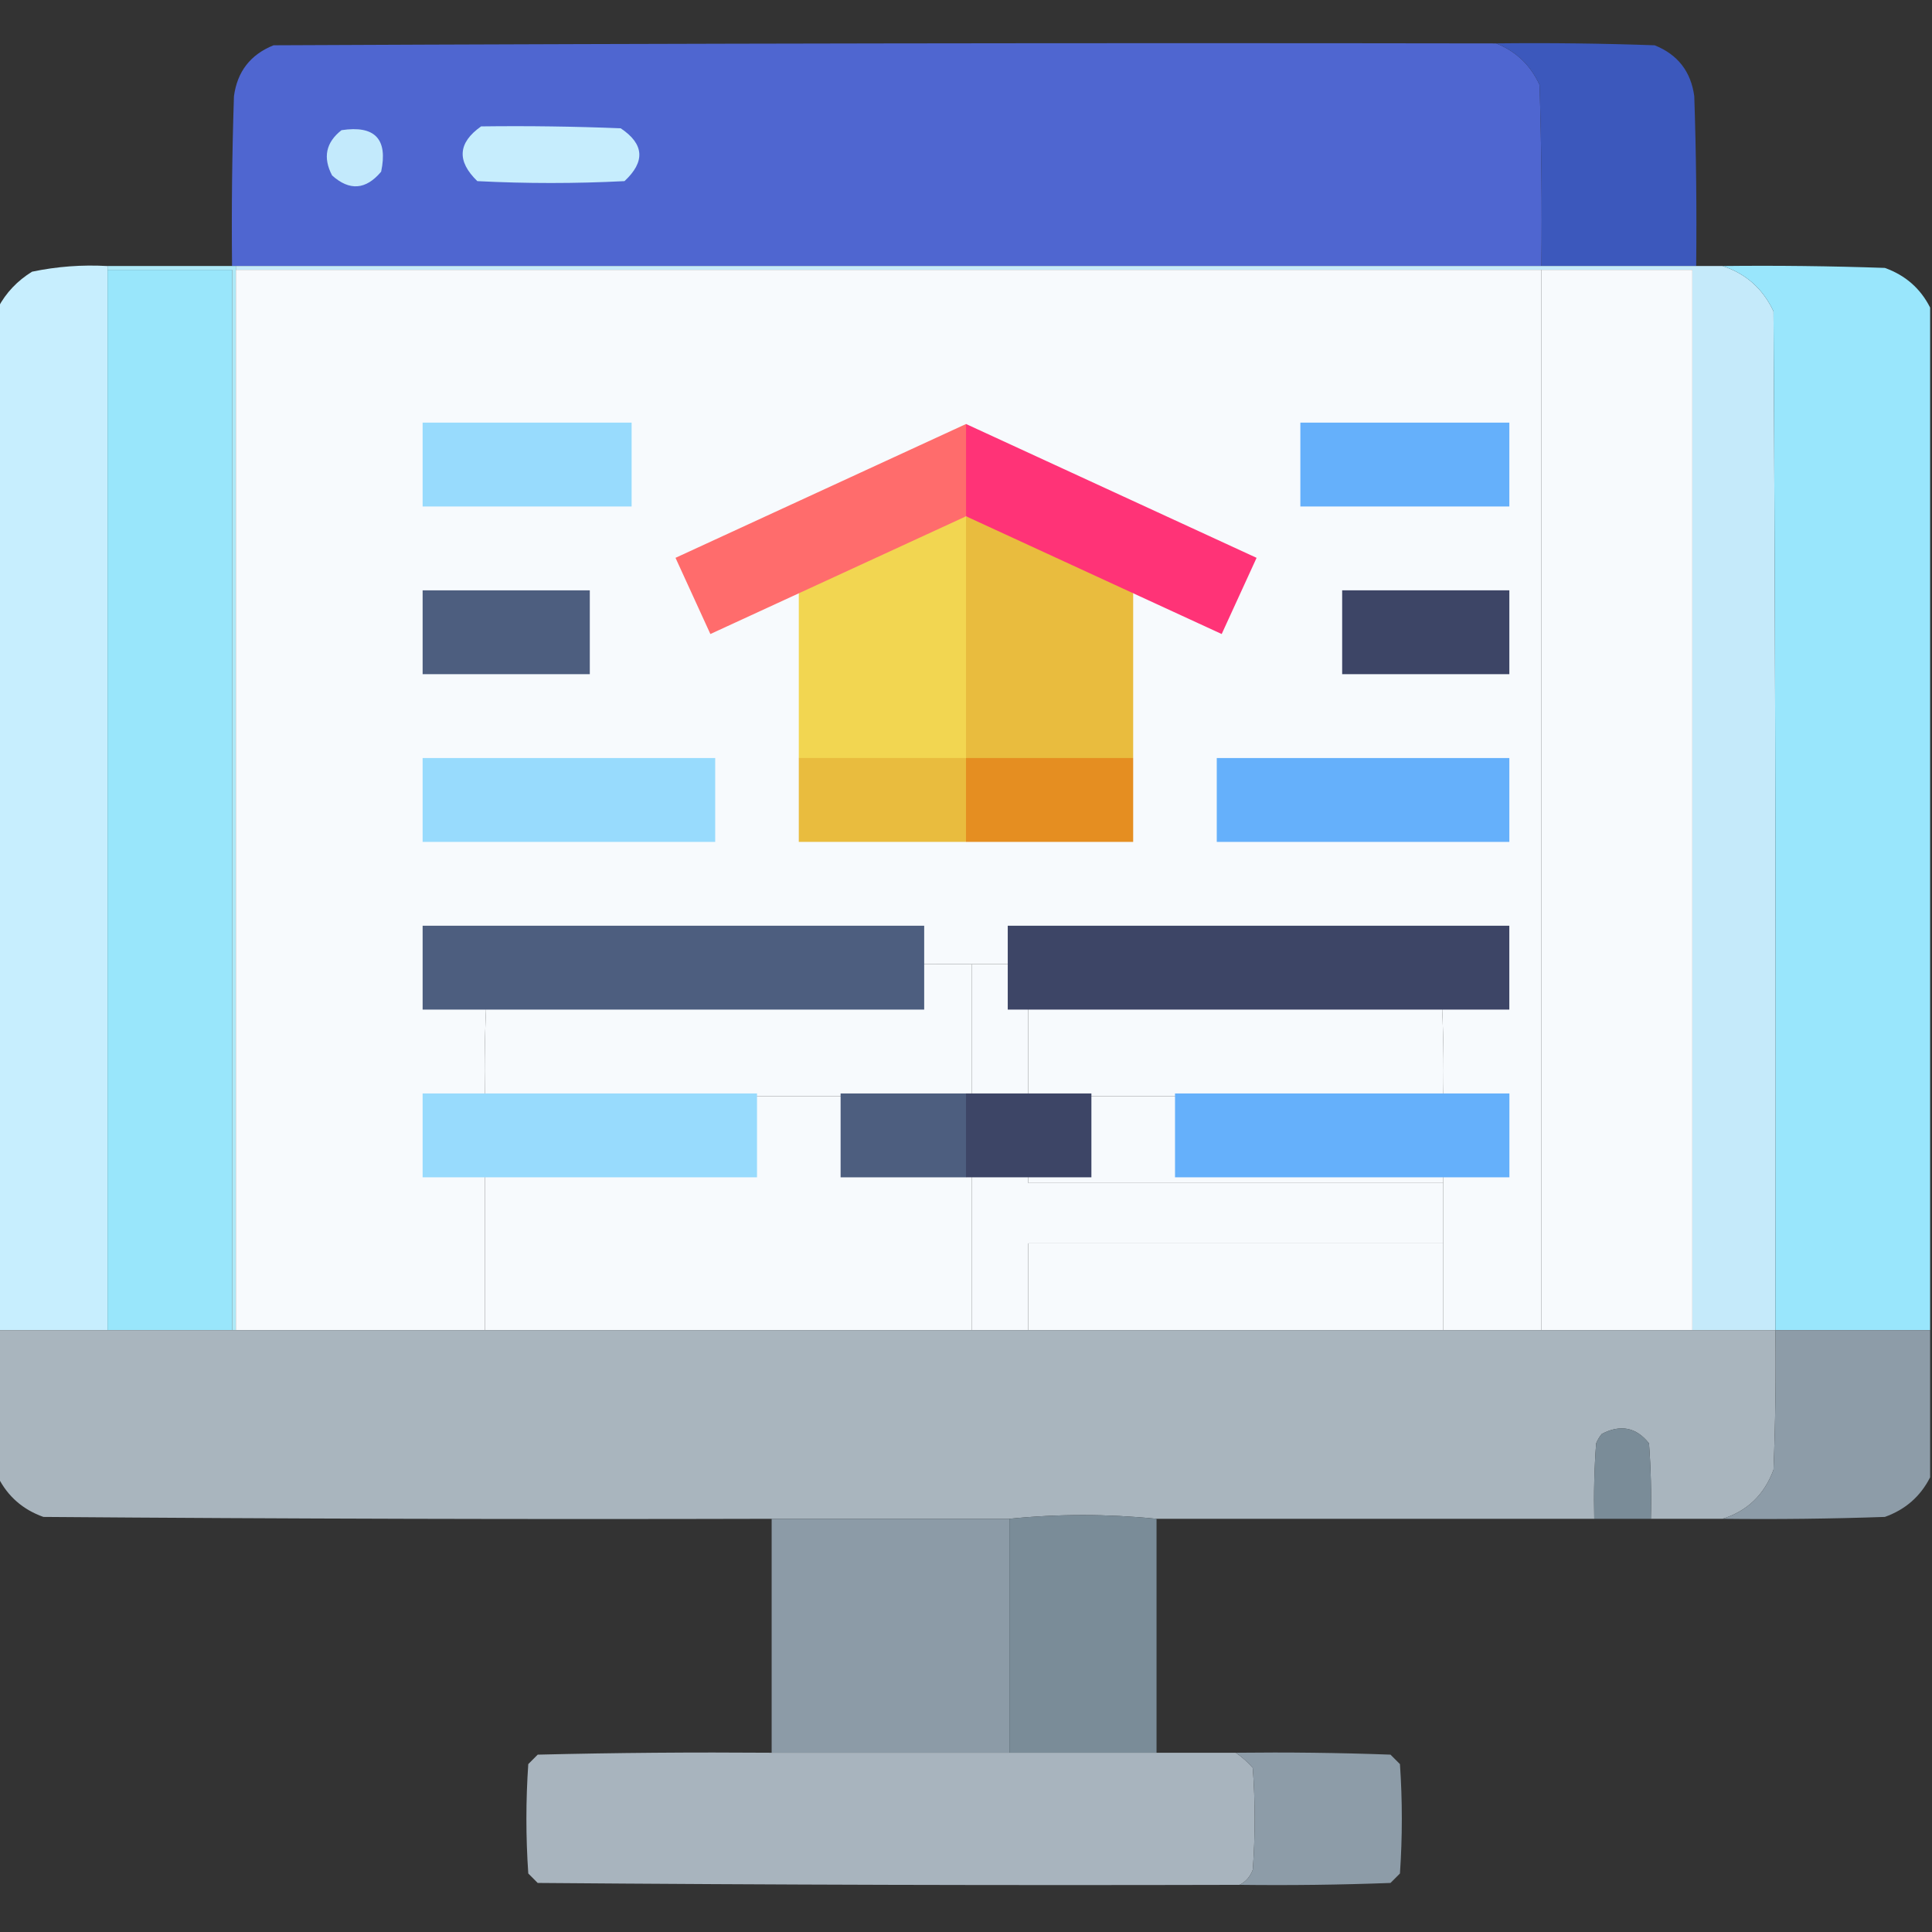 <svg width="64" height="64" viewBox="0 0 64 64" fill="none" xmlns="http://www.w3.org/2000/svg">
<rect x="0" y="0" width="64" height="64" fill="#333333" stroke="none"/>
<g clip-path="url(#clip0_14818_9610)">
<path opacity="0.998" fill-rule="evenodd" clip-rule="evenodd" d="M49.562 1.438C50.219 1.698 50.699 2.157 51 2.812C51.062 4.812 51.083 6.812 51.062 8.812C36.646 8.812 22.229 8.812 7.812 8.812C7.771 8.812 7.729 8.812 7.687 8.812C7.667 6.937 7.688 5.062 7.75 3.188C7.86 2.369 8.298 1.806 9.062 1.5C22.562 1.438 36.062 1.417 49.562 1.438Z" fill="#4F66D0"/>
<path fill-rule="evenodd" clip-rule="evenodd" d="M49.562 1.437C51.313 1.417 53.063 1.438 54.812 1.5C55.577 1.806 56.014 2.369 56.125 3.187C56.188 5.062 56.208 6.937 56.188 8.812C54.479 8.812 52.771 8.812 51.062 8.812C51.083 6.812 51.062 4.812 51 2.812C50.699 2.157 50.219 1.698 49.562 1.437Z" fill="#3C58BC"/>
<path fill-rule="evenodd" clip-rule="evenodd" d="M15.937 4.187C17.479 4.167 19.021 4.188 20.562 4.25C21.341 4.771 21.382 5.355 20.687 6C19.062 6.083 17.437 6.083 15.812 6C15.125 5.335 15.167 4.731 15.937 4.187Z" fill="#C6EDFD"/>
<path fill-rule="evenodd" clip-rule="evenodd" d="M11.313 4.312C12.417 4.145 12.855 4.603 12.626 5.687C12.121 6.289 11.579 6.331 11.001 5.812C10.69 5.219 10.794 4.719 11.313 4.312Z" fill="#C3EAFC"/>
<path opacity="0.998" fill-rule="evenodd" clip-rule="evenodd" d="M3.562 8.813C3.562 8.854 3.562 8.896 3.562 8.938C3.562 20.646 3.562 32.354 3.562 44.063C2.354 44.063 1.146 44.063 -0.062 44.063C-0.062 32.771 -0.062 21.479 -0.062 10.188C0.199 9.697 0.574 9.301 1.062 9C1.885 8.828 2.718 8.765 3.562 8.813Z" fill="#C7EEFE"/>
<path fill-rule="evenodd" clip-rule="evenodd" d="M7.812 8.938C7.812 8.896 7.812 8.854 7.812 8.812C22.229 8.812 36.646 8.812 51.062 8.812C52.771 8.812 54.479 8.812 56.188 8.812C56.479 8.812 56.771 8.812 57.062 8.812C57.833 9.062 58.396 9.562 58.75 10.312C58.812 21.562 58.833 32.812 58.812 44.062C57.896 44.062 56.979 44.062 56.062 44.062C56.062 32.354 56.062 20.646 56.062 8.938C54.396 8.938 52.729 8.938 51.062 8.938C36.646 8.938 22.229 8.938 7.812 8.938Z" fill="#C5EAFA"/>
<path fill-rule="evenodd" clip-rule="evenodd" d="M3.562 8.938C4.938 8.938 6.312 8.938 7.688 8.938C7.688 20.646 7.688 32.354 7.688 44.062C6.312 44.062 4.938 44.062 3.562 44.062C3.562 32.354 3.562 20.646 3.562 8.938Z" fill="#99E6FB"/>
<path fill-rule="evenodd" clip-rule="evenodd" d="M3.562 8.938C3.562 8.896 3.562 8.854 3.562 8.812C4.938 8.812 6.312 8.812 7.688 8.812C7.729 8.812 7.771 8.812 7.812 8.812C7.812 8.854 7.812 8.896 7.812 8.938C7.812 20.646 7.812 32.354 7.812 44.062C7.771 44.062 7.729 44.062 7.688 44.062C7.688 32.354 7.688 20.646 7.688 8.938C6.312 8.938 4.938 8.938 3.562 8.938Z" fill="#AEE9F7"/>
<path fill-rule="evenodd" clip-rule="evenodd" d="M7.812 8.938C22.229 8.938 36.646 8.938 51.062 8.938C51.062 20.646 51.062 32.354 51.062 44.062C49.979 44.062 48.896 44.062 47.812 44.062C47.812 43.104 47.812 42.146 47.812 41.188C47.812 40.521 47.812 39.854 47.812 39.188C47.812 38.229 47.812 37.271 47.812 36.312C47.833 35.187 47.812 34.062 47.75 32.938C47.604 32.458 47.292 32.146 46.812 32C42.563 31.938 38.313 31.917 34.062 31.938C33.438 31.938 32.812 31.938 32.188 31.938C27.104 31.917 22.021 31.938 16.938 32C16.534 32.195 16.263 32.508 16.125 32.938C16.062 34.062 16.042 35.187 16.062 36.312C16.062 38.896 16.062 41.479 16.062 44.062C13.312 44.062 10.562 44.062 7.812 44.062C7.812 32.354 7.812 20.646 7.812 8.938Z" fill="#F7FAFD"/>
<path fill-rule="evenodd" clip-rule="evenodd" d="M51.062 8.938C52.729 8.938 54.396 8.938 56.062 8.938C56.062 20.646 56.062 32.354 56.062 44.062C54.396 44.062 52.729 44.062 51.062 44.062C51.062 32.354 51.062 20.646 51.062 8.938Z" fill="#F7FAFD"/>
<path fill-rule="evenodd" clip-rule="evenodd" d="M57.062 8.812C58.855 8.792 60.646 8.813 62.438 8.875C63.117 9.117 63.617 9.555 63.938 10.188C63.938 21.479 63.938 32.771 63.938 44.062C62.229 44.062 60.521 44.062 58.812 44.062C58.833 32.812 58.812 21.562 58.75 10.312C58.396 9.562 57.833 9.062 57.062 8.812Z" fill="#99E6FC"/>
<path fill-rule="evenodd" clip-rule="evenodd" d="M32.188 31.938C32.188 33.396 32.188 34.854 32.188 36.312C26.812 36.312 21.438 36.312 16.062 36.312C16.042 35.187 16.062 34.062 16.125 32.938C16.263 32.508 16.534 32.195 16.938 32C22.021 31.938 27.104 31.917 32.188 31.938Z" fill="#F7FAFD"/>
<path fill-rule="evenodd" clip-rule="evenodd" d="M32.188 31.938C32.812 31.938 33.438 31.938 34.062 31.938C34.062 33.396 34.062 34.854 34.062 36.312C33.438 36.312 32.812 36.312 32.188 36.312C32.188 34.854 32.188 33.396 32.188 31.938Z" fill="#F7FAFD"/>
<path fill-rule="evenodd" clip-rule="evenodd" d="M34.062 31.938C38.313 31.917 42.563 31.938 46.812 32C47.292 32.146 47.604 32.458 47.75 32.938C47.812 34.062 47.833 35.187 47.812 36.312C43.229 36.312 38.646 36.312 34.062 36.312C34.062 34.854 34.062 33.396 34.062 31.938Z" fill="#F7FAFD"/>
<path fill-rule="evenodd" clip-rule="evenodd" d="M16.062 36.312C21.438 36.312 26.812 36.312 32.188 36.312C32.188 38.896 32.188 41.479 32.188 44.062C26.812 44.062 21.438 44.062 16.062 44.062C16.062 41.479 16.062 38.896 16.062 36.312Z" fill="#F7FAFD"/>
<path fill-rule="evenodd" clip-rule="evenodd" d="M32.188 36.312C32.812 36.312 33.438 36.312 34.062 36.312C34.062 37.271 34.062 38.229 34.062 39.188C38.646 39.188 43.229 39.188 47.812 39.188C47.812 39.854 47.812 40.521 47.812 41.188C43.229 41.188 38.646 41.188 34.062 41.188C34.062 42.146 34.062 43.104 34.062 44.062C33.438 44.062 32.812 44.062 32.188 44.062C32.188 41.479 32.188 38.896 32.188 36.312Z" fill="#F7FAFD"/>
<path fill-rule="evenodd" clip-rule="evenodd" d="M34.062 36.312C38.646 36.312 43.229 36.312 47.812 36.312C47.812 37.271 47.812 38.229 47.812 39.188C43.229 39.188 38.646 39.188 34.062 39.188C34.062 38.229 34.062 37.271 34.062 36.312Z" fill="#F7FAFD"/>
<path fill-rule="evenodd" clip-rule="evenodd" d="M19.813 39.188C20.897 39.167 21.981 39.188 23.063 39.25C24.063 39.875 24.063 40.5 23.063 41.125C21.98 41.208 20.896 41.208 19.813 41.125C18.987 40.475 18.987 39.829 19.813 39.188Z" fill="#F7FAFD"/>
<path fill-rule="evenodd" clip-rule="evenodd" d="M47.812 41.188C47.812 42.146 47.812 43.104 47.812 44.062C43.229 44.062 38.646 44.062 34.062 44.062C34.062 43.104 34.062 42.146 34.062 41.188C38.646 41.188 43.229 41.188 47.812 41.188Z" fill="#F7FAFD"/>
<path fill-rule="evenodd" clip-rule="evenodd" d="M-0.062 44.062C1.146 44.062 2.354 44.062 3.562 44.062C4.938 44.062 6.312 44.062 7.688 44.062C7.729 44.062 7.771 44.062 7.812 44.062C10.562 44.062 13.312 44.062 16.062 44.062C21.438 44.062 26.812 44.062 32.188 44.062C32.812 44.062 33.438 44.062 34.062 44.062C38.646 44.062 43.229 44.062 47.812 44.062C48.896 44.062 49.979 44.062 51.062 44.062C52.729 44.062 54.396 44.062 56.062 44.062C56.979 44.062 57.896 44.062 58.812 44.062C58.833 45.605 58.812 47.146 58.75 48.688C58.445 49.514 57.882 50.056 57.062 50.312C56.271 50.312 55.479 50.312 54.688 50.312C54.708 49.478 54.688 48.645 54.625 47.812C54.203 47.281 53.682 47.177 53.062 47.5C52.984 47.594 52.922 47.698 52.875 47.812C52.812 48.645 52.792 49.478 52.812 50.312C47.979 50.312 43.146 50.312 38.312 50.312C36.675 50.147 35.05 50.147 33.438 50.312C30.812 50.312 28.188 50.312 25.562 50.312C17.521 50.333 9.479 50.312 1.438 50.25C0.758 50.008 0.258 49.571 -0.062 48.938C-0.062 47.312 -0.062 45.688 -0.062 44.062Z" fill="#A9B5BE"/>
<path fill-rule="evenodd" clip-rule="evenodd" d="M58.812 44.062C60.521 44.062 62.229 44.062 63.938 44.062C63.938 45.688 63.938 47.312 63.938 48.938C63.617 49.571 63.117 50.008 62.438 50.25C60.646 50.312 58.855 50.333 57.062 50.312C57.882 50.056 58.445 49.514 58.75 48.688C58.812 47.146 58.833 45.605 58.812 44.062Z" fill="#8D9CA8"/>
<path fill-rule="evenodd" clip-rule="evenodd" d="M54.688 50.312C54.062 50.312 53.438 50.312 52.812 50.312C52.792 49.478 52.812 48.645 52.875 47.812C52.922 47.698 52.984 47.594 53.062 47.5C53.682 47.177 54.203 47.281 54.625 47.812C54.688 48.645 54.708 49.478 54.688 50.312Z" fill="#7A8C98"/>
<path fill-rule="evenodd" clip-rule="evenodd" d="M25.562 50.312C28.188 50.312 30.812 50.312 33.438 50.312C33.438 52.896 33.438 55.479 33.438 58.062C30.812 58.062 28.188 58.062 25.562 58.062C25.562 55.479 25.562 52.896 25.562 50.312Z" fill="#8C9BA7"/>
<path fill-rule="evenodd" clip-rule="evenodd" d="M38.312 50.312C38.312 52.896 38.312 55.479 38.312 58.062C36.688 58.062 35.062 58.062 33.438 58.062C33.438 55.479 33.438 52.896 33.438 50.312C35.05 50.147 36.675 50.147 38.312 50.312Z" fill="#7A8C98"/>
<path opacity="0.999" fill-rule="evenodd" clip-rule="evenodd" d="M25.562 58.062C28.188 58.062 30.812 58.062 33.438 58.062C35.062 58.062 36.688 58.062 38.312 58.062C39.188 58.062 40.062 58.062 40.938 58.062C41.138 58.2 41.325 58.366 41.5 58.562C41.583 59.688 41.583 60.812 41.5 61.938C41.414 62.169 41.268 62.336 41.062 62.438C33.312 62.458 25.562 62.438 17.812 62.375C17.708 62.271 17.604 62.167 17.5 62.062C17.417 60.854 17.417 59.646 17.5 58.438C17.604 58.333 17.708 58.229 17.812 58.125C20.395 58.062 22.979 58.042 25.562 58.062Z" fill="#A8B4BE"/>
<path fill-rule="evenodd" clip-rule="evenodd" d="M40.938 58.062C42.646 58.042 44.355 58.062 46.062 58.125C46.167 58.229 46.271 58.333 46.375 58.438C46.458 59.646 46.458 60.854 46.375 62.062C46.271 62.167 46.167 62.271 46.062 62.375C44.396 62.438 42.73 62.458 41.062 62.438C41.268 62.336 41.414 62.169 41.5 61.938C41.583 60.812 41.583 59.688 41.5 58.562C41.325 58.366 41.138 58.2 40.938 58.062Z" fill="#8D9CA8"/>
</g>
<path d="M26.461 19.654V25.111L29.23 26.037L31.999 25.111L32.738 21.546L31.999 17.102L28.661 17.796L26.461 19.654Z" fill="#F2D651"/>
<path d="M37.538 19.654L35.308 17.673L32 17.102V25.111L34.769 26.037L37.538 25.111V19.654Z" fill="#E9BC3E"/>
<path d="M22.377 18.479L23.532 21.003L32.001 17.103L32.924 15.574L32.001 14.046L22.377 18.479Z" fill="#FF6C6C"/>
<path d="M41.626 18.479L32.002 14.046V17.103L40.47 21.003L41.626 18.479Z" fill="#FF3377"/>
<path d="M14 19.556H19.538V22.333H14V19.556Z" fill="#4D5E7F"/>
<path d="M14 25.111H23.692V27.889H14V25.111Z" fill="#98DBFD"/>
<path d="M14 30.666H30.615V33.444H14V30.666Z" fill="#4D5E7F"/>
<path d="M33.383 30.666H49.998V33.444H33.383V30.666Z" fill="#3D4566"/>
<path d="M14 36.222H25.077V39H14V36.222Z" fill="#98DBFD"/>
<path d="M27.846 36.222V39H32L32.923 37.611L32 36.222H27.846Z" fill="#4D5E7F"/>
<path d="M32 36.222H36.154V39H32V36.222Z" fill="#3D4566"/>
<path d="M38.924 36.222H50.001V39H38.924V36.222Z" fill="#65B0FB"/>
<path d="M14 14H20.923V16.778H14V14Z" fill="#98DBFD"/>
<path d="M44.461 19.555H49.999V22.333H44.461V19.555Z" fill="#3D4566"/>
<path d="M40.307 25.111H49.999V27.889H40.307V25.111Z" fill="#65B0FB"/>
<path d="M43.076 14H49.999V16.778H43.076V14Z" fill="#65B0FB"/>
<path d="M26.461 25.111V27.889H31.999L32.922 26.5L31.999 25.111H26.461Z" fill="#E9BC3E"/>
<path d="M32 25.111H37.538V27.889H32V25.111Z" fill="#E58E21"/>
<defs>
<clipPath id="clip0_14818_9610">
<rect width="64" height="64" fill="white"/>
</clipPath>
</defs>
</svg>
